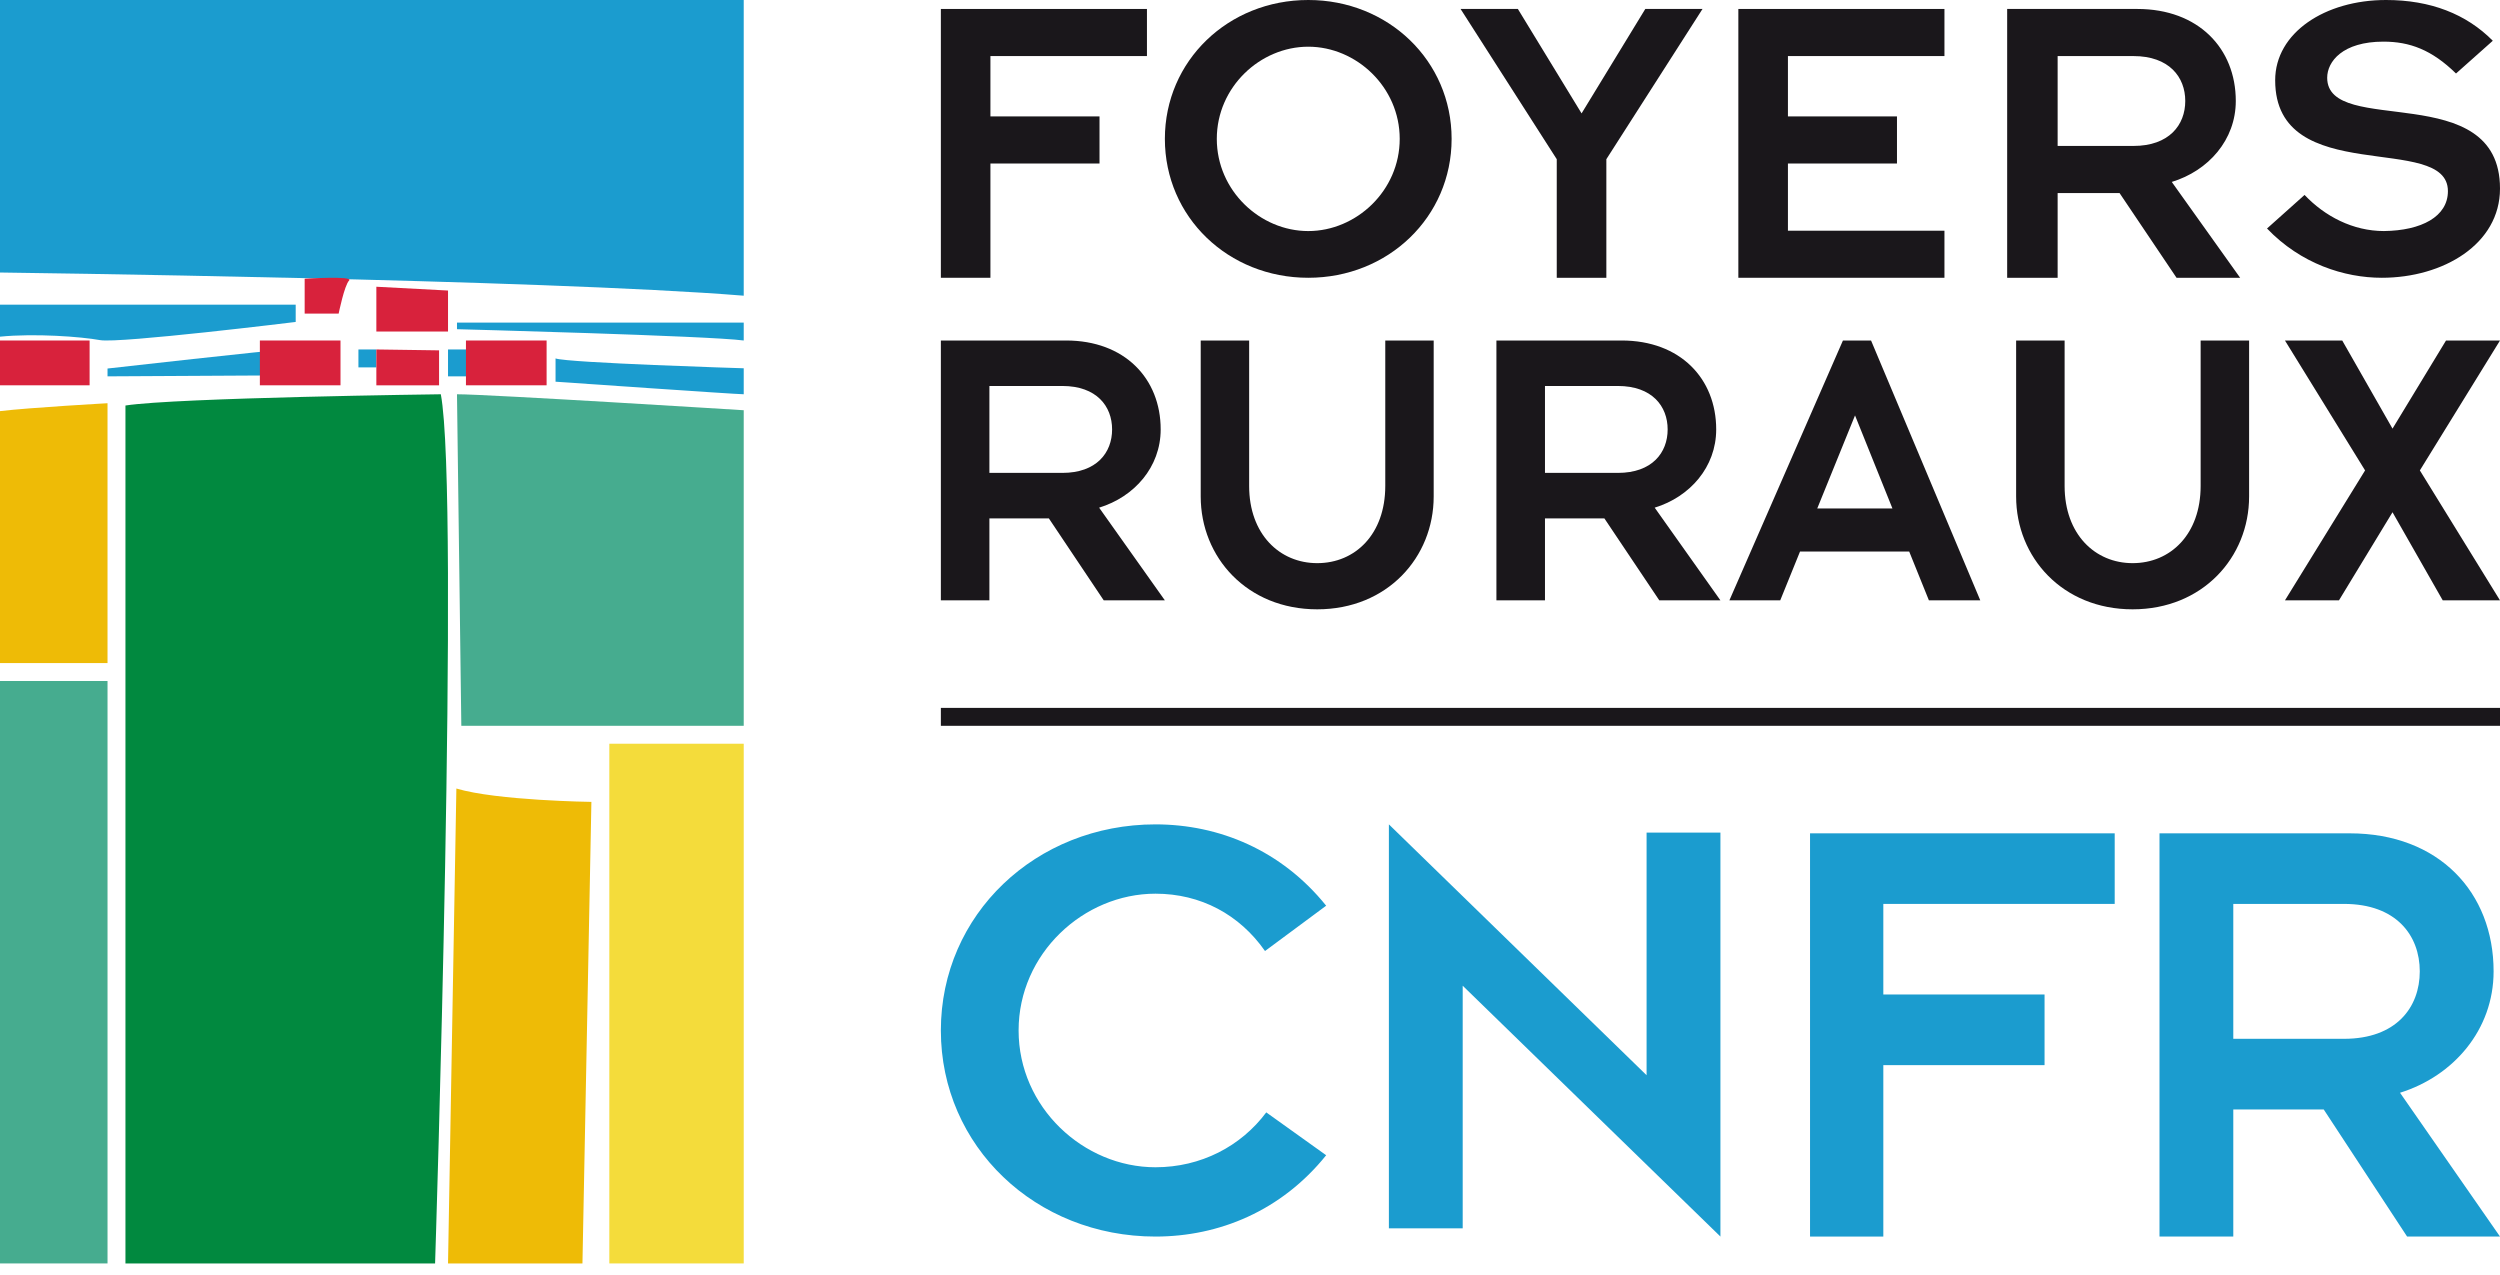 <svg xmlns="http://www.w3.org/2000/svg" width="200" height="102" viewBox="0 0 200 102">
  <g fill="none" fill-rule="evenodd">
    <polygon fill="#1A171B" points="75.269 .717 91.756 .717 91.756 4.485 79.234 4.485 79.234 9.313 87.961 9.313 87.961 13.081 79.234 13.081 79.234 22.222 75.269 22.222"/>
    <path fill="#1A171B" d="M104.661,18.485 C108.506,18.485 111.977,15.256 111.977,11.11 C111.977,6.966 108.506,3.736 104.661,3.736 C100.815,3.736 97.344,6.966 97.344,11.11 C97.344,15.256 100.815,18.485 104.661,18.485 M104.661,3.55271368e-15 C111.058,3.55271368e-15 116.129,4.858 116.129,11.11 C116.129,17.363 111.058,22.222 104.661,22.222 C98.26,22.222 93.19,17.363 93.19,11.11 C93.19,4.858 98.26,3.55271368e-15 104.661,3.55271368e-15"/>
    <polygon fill="#1A171B" points="124.54 12.736 116.846 .717 121.429 .717 126.526 9.072 131.623 .717 136.201 .717 128.508 12.736 128.508 22.222 124.54 22.222"/>
    <polygon fill="#1A171B" points="139.068 .717 155.556 .717 155.556 4.485 143.034 4.485 143.034 9.313 151.758 9.313 151.758 13.081 143.034 13.081 143.034 18.457 155.556 18.457 155.556 22.222 139.068 22.222"/>
    <path fill="#1A171B" d="M164.611 11.675L170.677 11.675C173.531 11.675 174.821 9.998 174.821 8.078 174.821 6.163 173.531 4.486 170.677 4.486L164.611 4.486 164.611 11.675zM160.573.717L170.987.717C175.867.717 178.863 3.868 178.863 8.078 178.863 11.196 176.669 13.665 173.741 14.554L179.211 22.222 174.123 22.222 169.564 15.444 164.611 15.444 164.611 22.222 160.573 22.222 160.573.717zM184.365 15.595C185.97 17.292 188.224 18.484 190.714 18.484 193.716 18.449 195.833 17.33 195.833 15.29 195.833 10.535 182.014 15.118 182.014 6.421 182.014 2.616 186.007 3.55271368e-15 190.882 3.55271368e-15 194.439 3.55271368e-15 197.307 1.121 199.424 3.261L196.481 5.88C194.536 3.975 192.766 3.331 190.677 3.331 187.405 3.331 186.175 4.927 186.175 6.219 186.175 11.008 200 6.219 200 15.086 200 19.535 195.459 22.222 190.543 22.222 187.54 22.222 184.056 21.099 181.362 18.28L184.365 15.595zM79.152 37.832L84.984 37.832C87.731 37.832 88.968 36.212 88.968 34.354 88.968 32.501 87.731 30.878 84.984 30.878L79.152 30.878 79.152 37.832zM75.269 27.24L85.287 27.24C89.974 27.24 92.854 30.285 92.854 34.354 92.854 37.367 90.746 39.75 87.93 40.613L93.19 48.029 88.299 48.029 83.911 41.474 79.152 41.474 79.152 48.029 75.269 48.029 75.269 27.24zM96.057 27.24L99.932 27.24 99.932 38.879C99.932 42.737 102.37 45.052 105.378 45.052 108.418 45.052 110.822 42.737 110.822 38.879L110.822 27.24 114.695 27.24 114.695 39.718C114.695 44.582 110.99 48.746 105.378 48.746 99.763 48.746 96.057 44.582 96.057 39.718L96.057 27.24zM123.598 37.832L129.428 37.832C132.172 37.832 133.412 36.212 133.412 34.354 133.412 32.501 132.172 30.878 129.428 30.878L123.598 30.878 123.598 37.832zM119.713 27.24L129.733 27.24C134.416 27.24 137.296 30.285 137.296 34.354 137.296 37.367 135.19 39.75 132.375 40.613L137.634 48.029 132.745 48.029 128.352 41.474 123.598 41.474 123.598 48.029 119.713 48.029 119.713 27.24zM151.396 40.678L148.402 33.233 145.379 40.678 151.396 40.678zM147.435 27.24L149.684 27.24 158.423 48.029 154.313 48.029 152.737 44.125 144.001 44.125 142.418 48.029 138.351 48.029 147.435 27.24zM161.29 27.24L165.169 27.24 165.169 38.879C165.169 42.737 167.6 45.052 170.608 45.052 173.647 45.052 176.051 42.737 176.051 38.879L176.051 27.24 179.928 27.24 179.928 39.718C179.928 44.582 176.217 48.746 170.608 48.746 164.998 48.746 161.29 44.582 161.29 39.718L161.29 27.24z"/>
    <polygon fill="#1A171B" points="189.207 37.633 182.796 27.24 187.378 27.24 191.401 34.291 195.682 27.24 200 27.24 193.589 37.633 200 48.029 195.419 48.029 191.401 40.979 187.117 48.029 182.796 48.029"/>
    <path fill="#1B9CCF" d="M106.093,92.419 C102.521,96.861 97.532,98.925 92.438,98.925 C82.862,98.925 75.269,91.716 75.269,82.436 C75.269,73.163 82.862,65.95 92.438,65.95 C97.532,65.95 102.521,68.021 106.093,72.456 L101.201,76.082 C99.161,73.163 96.056,71.495 92.438,71.495 C86.683,71.495 81.488,76.287 81.488,82.436 C81.488,88.593 86.683,93.381 92.438,93.381 C96.056,93.381 99.268,91.716 101.301,88.991 L106.093,92.419 Z"/>
    <polygon fill="#1B9CCF" points="117.016 78.857 117.016 98.269 111.111 98.269 111.111 65.95 131.727 86.018 131.727 66.608 137.634 66.608 137.634 98.925"/>
    <polygon fill="#1B9CCF" points="144.803 66.667 169.176 66.667 169.176 72.313 150.666 72.313 150.666 79.559 163.564 79.559 163.564 85.211 150.666 85.211 150.666 98.925 144.803 98.925"/>
    <path fill="#1B9CCF" d="M178.663,83.105 L187.525,83.105 C191.699,83.105 193.582,80.59 193.582,77.709 C193.582,74.834 191.699,72.313 187.525,72.313 L178.663,72.313 L178.663,83.105 Z M172.76,66.667 L187.977,66.667 C195.113,66.667 199.488,71.392 199.488,77.709 C199.488,82.386 196.279,86.085 192.002,87.42 L200,98.925 L192.568,98.925 L185.897,88.756 L178.663,88.756 L178.663,98.925 L172.76,98.925 L172.76,66.667 Z"/>
    <polygon fill="#1A171B" points="75.269 58.065 200 58.065 200 56.631 75.269 56.631"/>
    <polygon fill="#F4DC3B" points="48.746 101.075 59.498 101.075 59.498 59.498 48.746 59.498"/>
    <polygon fill="#46AC8F" points="0 101.075 8.602 101.075 8.602 54.48 0 54.48"/>
    <path fill="#EEBB06" d="M36.51,63.082 L35.842,101.075 L46.596,101.075 L47.312,64.151 C47.312,64.151 39.742,64.052 36.51,63.082 Z"/>
    <path fill="#01893F" d="M10.036,32.441 L10.036,101.075 L34.807,101.075 C34.807,101.075 36.791,39.683 35.266,31.541 C35.266,31.541 14.135,31.809 10.036,32.441 Z"/>
    <path fill="#46AC8F" d="M36.559,31.541 L36.906,58.065 L59.498,58.065 L59.498,32.819 C59.498,32.819 39.052,31.541 36.559,31.541 Z"/>
    <path fill="#EEBB06" d="M-4.61852778e-14,32.89 L-4.61852778e-14,53.047 L8.602,53.047 L8.602,32.258 C8.602,32.258 2.335,32.608 -4.61852778e-14,32.89 Z"/>
    <polygon fill="#D8223C" points="0 30.824 7.168 30.824 7.168 27.24 0 27.24"/>
    <path fill="#1B9CCF" d="M8.602,30.108 L8.602,29.482 C8.602,29.482 22.087,27.957 22.939,27.957 L21.1,29.759 L21.1,30.038 L8.602,30.108 Z"/>
    <polygon fill="#D8223C" points="20.789 30.824 27.24 30.824 27.24 27.24 20.789 27.24"/>
    <polygon fill="#1B9CCF" points="28.674 29.391 30.108 29.391 30.108 27.957 28.674 27.957"/>
    <polygon fill="#D8223C" points="35.125 28.028 35.125 30.824 30.108 30.824 30.108 27.957"/>
    <polygon fill="#1B9CCF" points="35.842 30.108 37.993 30.108 37.993 27.957 35.842 27.957"/>
    <polygon fill="#D8223C" points="37.276 30.824 43.728 30.824 43.728 27.24 37.276 27.24"/>
    <path fill="#1B9CCF" d="M44.444 28.674L44.444 30.536C44.444 30.536 58.868 31.541 59.498 31.541L59.498 29.462C59.498 29.462 45.418 29.032 44.444 28.674zM59.498 27.24L59.498 25.806 36.559 25.806 36.559 26.336C36.559 26.336 56.717 26.863 59.498 27.24zM-6.92779167e-14 24.373L23.656 24.373 23.656 25.756C23.656 25.756 9.534 27.489 8.007 27.21 6.486 26.934 2.792 26.656-6.92779167e-14 26.934L-6.92779167e-14 24.373zM-6.39488462e-14-1.24344979e-14L-6.39488462e-14 21.801C-6.39488462e-14 21.801 43.442 22.35 59.498 23.656L59.498-1.24344979e-14-6.39488462e-14-1.24344979e-14z"/>
    <path fill="#D8223C" d="M24.373,22.298 L24.373,25.09 L27.092,25.09 C27.092,25.09 27.551,22.822 27.93,22.438 C28.318,22.056 24.373,22.298 24.373,22.298 Z"/>
    <polygon fill="#D8223C" points="30.108 22.939 30.108 26.523 35.842 26.523 35.842 23.243"/>
  </g>
</svg>

